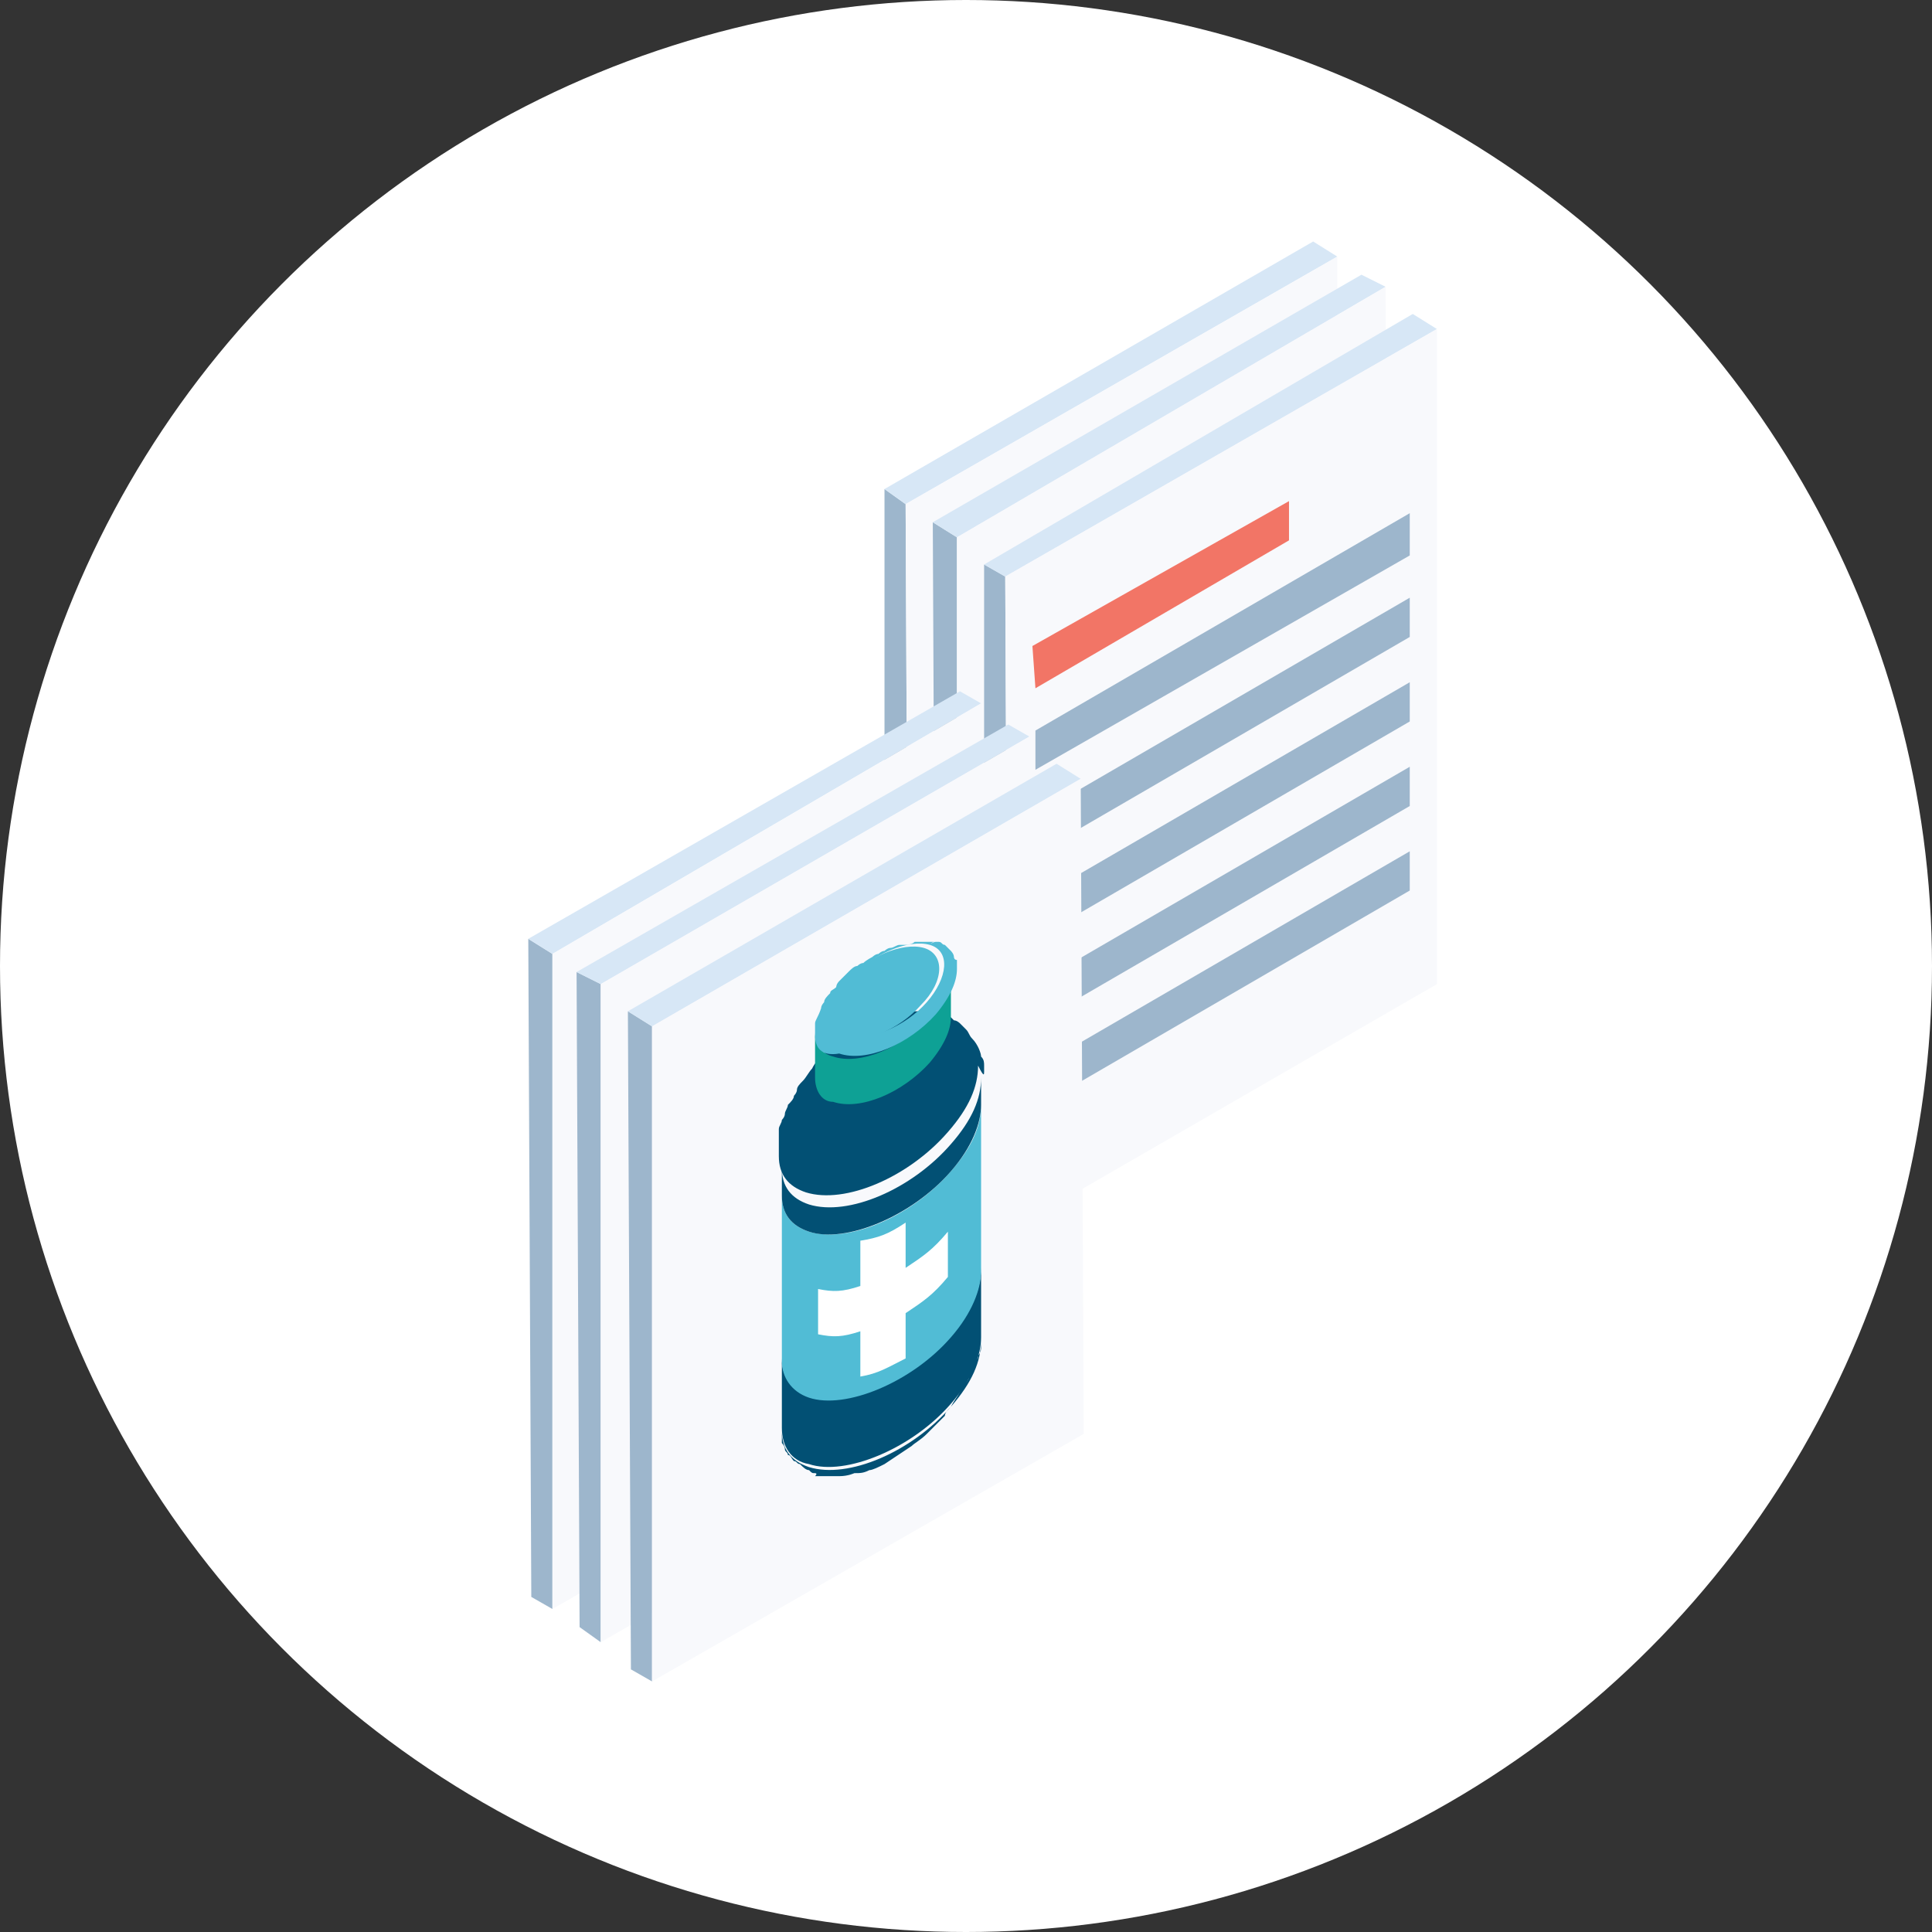 <?xml version="1.0" encoding="utf-8"?>
<!-- Generator: Adobe Illustrator 15.1.0, SVG Export Plug-In . SVG Version: 6.00 Build 0)  -->
<!DOCTYPE svg PUBLIC "-//W3C//DTD SVG 1.1//EN" "http://www.w3.org/Graphics/SVG/1.1/DTD/svg11.dtd">
<svg version="1.1" id="Calque_1" xmlns:x="http://ns.adobe.com/Extensibility/1.0/" xmlns:i="http://ns.adobe.com/AdobeIllustrator/10.0/" xmlns:graph="http://ns.adobe.com/Graphs/1.0/"
	 xmlns="http://www.w3.org/2000/svg" xmlns:xlink="http://www.w3.org/1999/xlink" x="0px" y="0px" width="64px" height="64px"
	 viewBox="0 0 64 64" style="enable-background:new 0 0 64 64;" xml:space="preserve">
<rect x="0" y="0" width="64" height="64" fill="#333333" stroke="none"/>
<style type="text/css">
<![CDATA[
	.st0{enable-background:new    ;}
	.st1{fill:#51BCD5;}
	.st2{fill:#F27566;}
	.st3{fill:#F8F9FC;}
	.st4{fill:#FFFFFF;}
	.st5{fill:#9DB6CC;}
	.st6{fill:#025074;}
	.st7{fill:#D7E7F6;}
	.st8{fill:#0EA195;}
]]>
</style>
<circle class="st4" cx="32" cy="32" r="32"/>
<g>
	<g>
		<g class="st0">
			<g>
				<polygon class="st5" points="30.1,38.4 29.3,38 29.3,16.2 30,16.7 				"/>
			</g>
			<g>
				<polygon class="st7" points="30,16.7 29.3,16.2 43.5,8 44.3,8.5 				"/>
			</g>
			<g>
				<polygon class="st3" points="44.3,8.5 44.3,30.2 30.1,38.4 30,16.7 				"/>
			</g>
		</g>
	</g>
	<g>
		<g class="st0">
			<g>
				<polygon class="st5" points="31.7,39.5 31,39.1 30.9,17.3 31.7,17.8 				"/>
			</g>
			<g>
				<polygon class="st7" points="31.7,17.8 30.9,17.3 45.1,9.1 45.9,9.5 				"/>
			</g>
			<g>
				<polygon class="st3" points="45.9,9.5 46,31.3 31.7,39.5 31.7,17.8 				"/>
			</g>
		</g>
	</g>
	<g>
		<g class="st0">
			<g>
				<polygon class="st5" points="33.4,40.8 32.6,40.4 32.6,18.7 33.3,19.1 				"/>
			</g>
			<g>
				<polygon class="st7" points="33.3,19.1 32.6,18.7 46.8,10.4 47.6,10.9 				"/>
			</g>
			<g>
				<polygon class="st3" points="47.6,10.9 47.6,32.6 33.4,40.8 33.3,19.1 				"/>
			</g>
		</g>
	</g>
	<g>
		<g>
			<polygon class="st5" points="46.7,22.6 46.7,23.9 34.3,31.1 34.3,29.8 			"/>
		</g>
		<g>
			<polygon class="st5" points="46.7,17 46.7,18.4 34.3,25.5 34.3,24.2 			"/>
		</g>
		<g>
			<polygon class="st2" points="42.7,16.6 42.7,17.9 34.3,22.8 34.2,21.4 			"/>
		</g>
		<g>
			<polygon class="st5" points="46.7,19.8 46.7,21.1 34.3,28.3 34.3,27 			"/>
		</g>
		<g>
			<polygon class="st5" points="46.7,28.2 46.7,29.5 34.3,36.7 34.3,35.4 			"/>
		</g>
		<g>
			<polygon class="st5" points="46.7,25.4 46.7,26.7 34.3,33.9 34.3,32.6 			"/>
		</g>
	</g>
</g>
<g>
	<g>
		<g>
			<g class="st0">
				<g>
					<polygon class="st5" points="18.3,53.3 17.6,52.9 17.5,31.1 18.3,31.6 					"/>
				</g>
				<g>
					<polygon class="st7" points="18.3,31.6 17.5,31.1 31.8,22.9 32.5,23.3 					"/>
				</g>
				<g>
					<polygon class="st3" points="32.5,23.3 32.6,45.1 18.3,53.3 18.3,31.6 					"/>
				</g>
			</g>
		</g>
		<g>
			<g class="st0">
				<g>
					<polygon class="st5" points="19.9,54.4 19.2,53.9 19.1,32.2 19.9,32.6 					"/>
				</g>
				<g>
					<polygon class="st7" points="19.9,32.6 19.1,32.2 33.4,24 34.1,24.4 					"/>
				</g>
				<g>
					<polygon class="st3" points="34.1,24.4 34.2,46.2 19.9,54.4 19.9,32.6 					"/>
				</g>
			</g>
		</g>
		<g>
			<g class="st0">
				<g>
					<polygon class="st5" points="21.6,55.7 20.9,55.3 20.8,33.5 21.6,34 					"/>
				</g>
				<g>
					<polygon class="st7" points="21.6,34 20.8,33.5 35,25.3 35.8,25.8 					"/>
				</g>
				<g>
					<polygon class="st3" points="35.8,25.8 35.9,47.5 21.6,55.7 21.6,34 					"/>
				</g>
			</g>
		</g>
	</g>
	<g>
		<g>
			<g>
				<path class="st6" d="M27,48.8c-0.1,0-0.1,0-0.2-0.1c-0.1,0-0.2-0.1-0.3-0.2c-0.1,0-0.1-0.1-0.2-0.1c-0.1-0.1-0.1-0.2-0.2-0.2
					c0-0.1-0.1-0.1-0.1-0.2c0-0.1-0.1-0.2-0.1-0.2c0,0,0-0.1,0-0.1c0-0.1,0-0.2,0-0.3c0,0.6,0.3,1,0.9,1.2c1.3,0.4,3.4-0.5,4.7-2
					c0.7-0.8,1-1.5,1-2.2c0,0.1,0,0.1,0,0.2c0,0.1,0,0.2-0.1,0.3c0,0.1,0,0.1-0.1,0.2c0,0.1,0,0.1-0.1,0.2c0,0.1-0.1,0.2-0.1,0.3
					c0,0.1-0.1,0.2-0.2,0.3c0,0.1-0.1,0.1-0.1,0.2c-0.1,0.2-0.2,0.3-0.3,0.5c-0.1,0.1-0.2,0.2-0.2,0.3c-0.1,0.1-0.1,0.1-0.2,0.2
					c-0.1,0.1-0.2,0.2-0.2,0.2c-0.1,0.1-0.1,0.1-0.2,0.2c-0.2,0.2-0.4,0.3-0.5,0.4c-0.3,0.2-0.6,0.4-0.9,0.6
					c-0.2,0.1-0.4,0.2-0.5,0.2c-0.2,0.1-0.3,0.1-0.5,0.1c0,0-0.2,0.1-0.5,0.1c-0.1,0-0.2,0-0.2,0c-0.1,0-0.2,0-0.2,0
					c-0.1,0-0.1,0-0.2,0c-0.1,0-0.1,0-0.2,0C27.1,48.8,27,48.8,27,48.8z"/>
			</g>
			<g>
				<path class="st6" d="M25.9,47.3l0-2.3c0,0.6,0.3,1,0.9,1.2c1.3,0.4,3.4-0.5,4.7-2c0.7-0.8,1-1.5,1-2.2l0,2.3
					c0,0.6-0.3,1.4-1,2.2c-1.3,1.5-3.5,2.4-4.7,2C26.2,48.4,25.9,47.9,25.9,47.3z"/>
			</g>
			<g>
				<path class="st1" d="M25.9,45.1l0-5.5c0,0.6,0.3,1,0.9,1.2c1.3,0.4,3.4-0.5,4.7-2c0.7-0.8,1-1.5,1-2.2l0,5.5
					c0,0.6-0.3,1.4-1,2.2c-1.3,1.5-3.5,2.4-4.7,2C26.2,46.1,25.9,45.6,25.9,45.1z"/>
			</g>
			<path class="st6" d="M32.6,35.5c0-0.1,0-0.1,0-0.2c0-0.1,0-0.2-0.1-0.3c0-0.1-0.1-0.4-0.3-0.6c-0.1-0.1-0.1-0.2-0.2-0.3
				c-0.1-0.1-0.1-0.1-0.2-0.2c0,0-0.1-0.1-0.2-0.1c0,0-0.1-0.1-0.1-0.1c-0.1,0-0.2-0.1-0.3-0.1c-0.1,0-0.2,0-0.2-0.1
				c0,0-0.1,0-0.2,0c-0.1,0-0.2,0-0.2,0c-0.1,0-0.1,0-0.2,0c-0.1,0-0.3,0-0.4,0c-0.1,0-0.1,0-0.2,0c-0.1,0-0.1,0-0.2,0
				c-0.1,0-0.3,0.1-0.4,0.1c-0.1,0-0.1,0.1-0.2,0.1c-0.1,0-0.1,0.1-0.2,0.1c-0.1,0-0.1,0.1-0.2,0.1c-0.1,0-0.3,0.2-0.4,0.2
				c-0.1,0-0.2,0.1-0.2,0.2c-0.1,0.1-0.3,0.2-0.4,0.3c-0.1,0.1-0.2,0.2-0.2,0.2c-0.1,0.1-0.1,0.1-0.2,0.2c-0.1,0.1-0.2,0.2-0.3,0.4
				c-0.1,0.1-0.2,0.3-0.3,0.4c-0.1,0.1-0.2,0.2-0.2,0.3c0,0.1-0.1,0.2-0.1,0.2c0,0.1-0.1,0.2-0.2,0.3c0,0.1-0.1,0.2-0.1,0.3
				c0,0.1-0.1,0.2-0.1,0.2c0,0.1-0.1,0.2-0.1,0.3c0,0.1,0,0.2,0,0.2c0,0.1,0,0.2,0,0.3c0,0.1,0,0.3,0,0.4c0,0.6,0.3,1,0.9,1.2
				c1.3,0.4,3.4-0.5,4.7-2c0.7-0.8,1-1.5,1-2.2C32.6,35.7,32.6,35.6,32.6,35.5z"/>
			<g>
				<path class="st6" d="M25.9,39.6l0-0.9c0,0.6,0.3,1,0.9,1.2c1.3,0.4,3.4-0.5,4.7-2c0.7-0.8,1-1.5,1-2.2l0,0.9
					c0,0.6-0.3,1.4-1,2.2c-1.3,1.5-3.5,2.4-4.7,2C26.2,40.6,25.9,40.2,25.9,39.6z"/>
			</g>
			<g>
				<path class="st1" d="M30.6,31.4c0.7,0.2,0.7,1.1-0.1,1.9c-0.7,0.8-1.9,1.3-2.6,1.1c-0.7-0.2-0.7-1.1,0.1-1.9
					C28.7,31.7,29.9,31.2,30.6,31.4z"/>
			</g>
			<g>
				<path class="st8" d="M27,35.7l0-1.5c0,0.4,0.2,0.7,0.6,0.8c0.9,0.3,2.3-0.3,3.2-1.3c0.5-0.5,0.7-1,0.7-1.5l0,1.5
					c0,0.4-0.2,0.9-0.7,1.5c-0.9,1-2.3,1.6-3.2,1.3C27.2,36.5,27,36.1,27,35.7z"/>
			</g>
			<g>
				<path class="st1" d="M27.8,32.5c0,0,0.1-0.1,0.1-0.1c0,0,0.1-0.1,0.2-0.2c0.1-0.1,0.2-0.2,0.3-0.2c0,0,0.1-0.1,0.2-0.1
					c0.1-0.1,0.3-0.2,0.3-0.2c0,0,0.1-0.1,0.2-0.1c0,0,0.1-0.1,0.2-0.1c0,0,0.1-0.1,0.2-0.1c0.1,0,0.2-0.1,0.3-0.1c0,0,0.1,0,0.2,0
					c0,0,0.2,0,0.3-0.1c0,0,0.1,0,0.2,0c0.1,0,0.2,0,0.3,0c0,0,0.1,0,0.1,0c0,0,0.1,0,0.1,0c-0.1,0-0.1,0-0.2,0.1
					c-0.7-0.2-1.9,0.3-2.6,1.1c-0.7,0.8-0.8,1.7-0.1,1.9c0.7,0.2,1.9-0.3,2.6-1.1c0.7-0.8,0.8-1.7,0.1-1.9c0.1-0.1,0.2-0.1,0.2-0.1
					c0,0,0.1,0,0.1,0c0.1,0,0.1,0.1,0.2,0.1c0.1,0.1,0.2,0.2,0.2,0.2c0,0,0.1,0.1,0.1,0.2c0,0,0,0.1,0.1,0.1c0,0,0,0.1,0,0.1
					c0,0,0,0.1,0,0.1c0,0,0,0.1,0,0.1c0,0.4-0.2,0.9-0.7,1.5c-0.9,1-2.3,1.6-3.2,1.3C27.2,35,27,34.7,27,34.3l0,0c0-0.1,0-0.1,0-0.2
					c0-0.1,0-0.1,0-0.2c0-0.1,0.1-0.2,0.2-0.5c0-0.1,0.1-0.2,0.1-0.2c0-0.1,0.1-0.2,0.2-0.3c0-0.1,0.1-0.1,0.2-0.2
					C27.7,32.7,27.7,32.6,27.8,32.5z"/>
			</g>
		</g>
		<g>
			<path class="st4" d="M31.4,40.8c-0.5,0.6-0.8,0.8-1.4,1.2c0-0.6,0-0.9,0-1.5c-0.6,0.4-0.9,0.5-1.5,0.6c0,0.6,0,0.9,0,1.5
				c-0.6,0.2-0.9,0.2-1.4,0.1c0,0.6,0,0.9,0,1.5c0.5,0.1,0.8,0.1,1.4-0.1c0,0.6,0,0.9,0,1.5c0.6-0.1,0.9-0.3,1.5-0.6
				c0-0.6,0-0.9,0-1.5c0.6-0.4,0.9-0.6,1.4-1.2C31.4,41.7,31.4,41.4,31.4,40.8z"/>
		</g>
	</g>
</g>
</svg>
